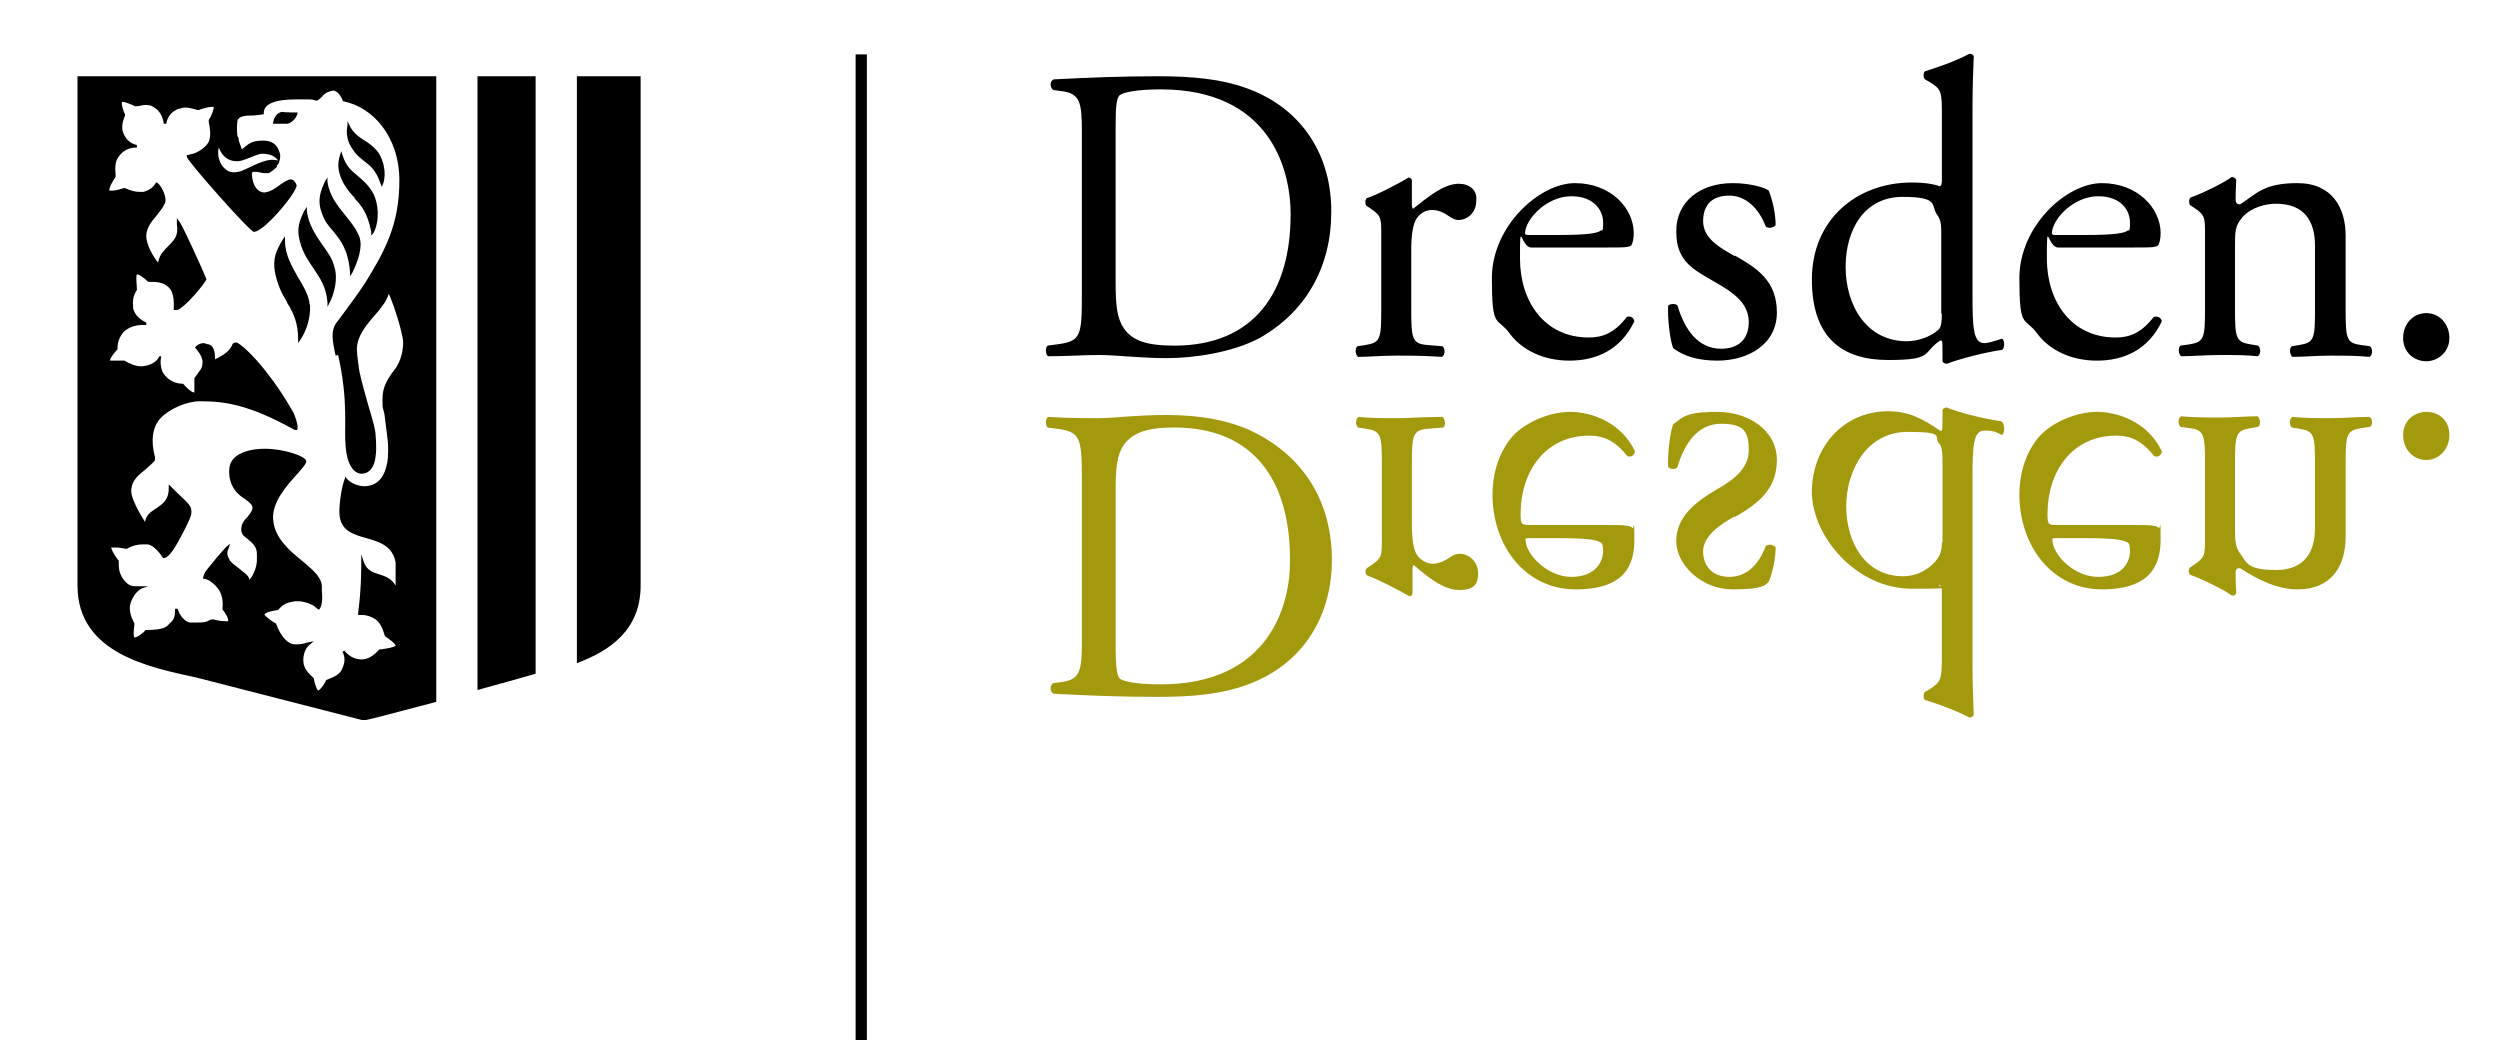<?xml version="1.0" encoding="UTF-8"?>
<svg id="Ebene_1" data-name="Ebene 1" xmlns="http://www.w3.org/2000/svg" version="1.1" viewBox="0 0 400 170">
  <defs>
    <style>
      .cls-1 {
        fill: #000;
      }

      .cls-1, .cls-2 {
        stroke-width: 0px;
      }

      .cls-2 {
        fill: #a3990d;
      }
    </style>
  </defs>
  <path class="cls-1" d="M76.4,110.4c1.8-.5,8-2.2,9.3-2.6V12.2h-9.3v98.2ZM45.3,17.9c-1.1,0-1.5,1.1-1.6,1.7v.2h2.3c1.2-.3,1.6-1.6,1.6-1.6v-.2c0,0-2.3,0-2.3-.1ZM56.7,31.7c1.1,1.2,2.1,2.3,2.7,5.4v.6c0,0,.4-.5.4-.5,1-2,.7-4.6,0-6.1-.8-1.5-1.7-2.2-2.6-3-1-.8-1.9-1.6-2.4-3.3l-.2-.6-.2.6c-.5,1.6-.3,2.9.6,4.6.6,1,1.2,1.7,1.8,2.3ZM58.3,25.8c.9.7,1.8,1.3,2.6,3.6l.2.5.2-.5c.6-1.7,0-3.8-.7-4.9-.8-1.1-1.6-1.6-2.4-2.1-.9-.6-1.7-1.1-2.3-2.4l-.3-.6v.6c-.3,1.4,0,2.8.9,4,.6.9,1.2,1.3,1.8,1.8ZM53.4,37.1c1.1,1.4,2.3,2.8,2.6,6.4v.7c0,0,.4-.6.4-.6.8-1.7,1.7-4,1.1-5.7-.5-1.3-1.4-2.4-2.3-3.5-1.2-1.5-2.5-3.1-2.8-5.3v-.7c0,0-.4.6-.4.6-.7,1.6-1.3,3-.5,5.1.4,1.3,1.2,2.2,1.9,3ZM49.5,48.7c0,0,0-.3,0-.4-.3-1.4-1-2.6-1.8-3.9-1-1.8-2.1-3.6-2.1-5.9v-.7l-.4.6c-1,1.7-1.6,2.9-1.2,5.2.4,2,1.1,3.4,1.9,4.7,0,.2.4.7.4.7.7,1.3,1.4,2.8,1.4,5.2v.7l.4-.6c1-1.5,1.6-3.6,1.5-5.3v-.3h0ZM65.6,12.2H12.4v81.5c0,10.9,11.7,13.1,19,14.7,3,.8,23.1,5.9,26.5,6.8h.5c0,.1,2.7-.6,11.4-2.9V12.2s-4.2,0-4.2,0ZM35,23.6c.8,2,2.1,2.2,3,2.2,1,0,2.9-1.1,3.8-1.2,1.1,0,2.1.2,2.7,1.1-1.9-.6-4.1,1-6,1.7-.7.2-1.8.4-2.6-.5-.7-.6-1.2-1.9-.9-3.3ZM54.1,56.8c1.7,7.6.9,11.7,1.2,14.6.2,2.8,1.2,4.3,2.5,4.4,1.2,0,2.1-.9,2.3-2.8.2-1.4,0-3.2,0-3.3,0-.9-.5-2.6-1.1-4.6-.5-1.8-1.1-3.8-1.5-5.7,0,0-.4-2.6-.4-3.5,0-2.1,1.5-3.9,2.9-5.5.4-.4,1.2-1.5,1.2-1.5.4-.5.8-1.2,1-1.9.3.6.5,1.3.8,2,.9,2.6,1.5,5,1.5,5.7,0,2.8-1.2,4.3-1.8,5-.8,1.2-1.5,2.3-1.5,4.1s0,1.1.3,2.4c.2,1.8.6,4.2.6,5.4s0,2.1-.3,3.1c-.3,1.2-1.1,3-3.4,3.1-.9,0-2.1-.3-3-1.3l-.2-.3v.3c-.5,1.2-.9,3.8-.9,5.4,0,3,2.2,3.6,4.3,4.2,2.1.6,4.2,1.2,4.7,3.9,0,.2,0,.3,0,.5,0,.8,0,2.3,0,3.2-.7-1.2-1.7-1.5-2.6-1.8-1-.3-2-.6-2.5-2l-.4-1.2v1.4c0,.9,0,4.3-.5,8v.3h.7c.7,0,1.5.3,2.1.7.4.3.7.7,1,1.3.2.4.3.9.5,1.4h0c0,0,0,0,0,0,.6.4,1.6,1.1,1.7,1.5-.3.3-1.6.5-2.4.6h-.2c-.9,1-1.7,1.5-2.6,1.6h-.3c-1,0-2-.5-2.7-1.4l-.3.2c.5.9.4,1.9-.2,3-.5.8-1.4,1.1-2.4,1.5h0c-.3.7-.9,1.5-1.3,1.7-.3-.3-.6-1.3-.7-2h0c0,0,0,0,0,0-.9-.8-1.4-1.4-1.6-2.2-.2-1,0-2.4,1-3.2l.6-.5-1,.2c-.6.2-1.2.3-1.7.3s-.9,0-1.4-.4c-.6-.4-1.2-1.2-1.7-2.3,0-.2-.2-.4-.2-.6h0c0,0,0,0,0,0-.7-.4-1.7-1.1-1.9-1.5.3-.4,1.5-.6,2.2-.7h0c.8-1,1.5-1.2,2.7-1.4h.5c1.1,0,2.4.6,2.6.8.2.2.6.5.6.5h.2c0,0,0,0,0,0,.5-.7.5-1.9.4-2.9v-.7c0-1.4-1.2-2.5-2.6-3.7l-.6-.5c-2.1-1.7-4.4-3.7-4.6-6.6-.2-2.8,2.2-5.4,3.8-7.2.3-.3.5-.6.7-.8.5-.6.8-1,.8-1.3,0-.8-3.6-2-6.6-2s-5.5,1-5.7,3.1c-.2,1.7.4,3.5,2,4.6.9.6,1.7,1.2,1.7,1.7s-.4,1-.8,1.5c-.5.5-1,1.1-1,2s.5,1.1,1.1,1.6c.7.6,1.4,1.2,1.4,2.3v1c0,.8-.3,2.1-1.2,3.2,0-.7-.9-1.2-1.6-1.8-.5-.4-1.1-.8-1.5-1.3l-.2-.4c-.3-.5-.3-1,0-1.6l.2-.7-.6.5c-.3.3-.8.9-1.6,1.8l-.3.4c-.2.2-.9,1.1-1,1.2-.4.5-.6.7-.8,1.5v.2c0,0,.1,0,.1,0,.7,0,1.7.8,2.3,1.6.7.9.8,2.2.7,3.1v.2c.4.5,1,1.4.9,1.9,0,0-.2,0-.5,0-.8,0-1.9-.3-1.9-.3h-.2c-.2,0-.5.2-.7.3-.5.2-1,.2-1.5.2s-.6,0-1,0c0,0-.3,0-.4,0-.9-.3-1.5-1.1-1.9-2.2h-.4c0,.9,0,1.6-.7,2.2l-.3.3-.3.3c-.7.5-2.1.6-3.2.6h-.2c-.3.4-1.3,1.2-1.8,1.2-.2-.3-.1-1.1,0-2v-.3c-.6-1-.8-2-.7-2.8.2-1.1,1-2.4,2-2.8l.9-.3h-1.5c-1,0-1.5,0-2.2-.8s-1-1.6-1-2.7v-.6s-.2-.2-.4-.5h0c-.5-.8-.8-1.3-.8-1.6.1,0,.3,0,.7,0,.7,0,1.6.2,1.6.2h.2c.9-.5,1.7-.7,2.5-.7h.7c1.1,0,2.3,1.7,2.6,2.2h0c0,0,0,0,0,0,.7,0,1.4-.8,2.5-2.8,0,0,2-3.6,2-4.3.2-1.4-.8-1.9-2.3-3.4l-1.3-1.3v.6c0,2-1.1,2.6-2.1,3.3-.8.5-1.5,1-1.7,2.1-1.4-2.2-2.2-4-2.2-4.9,0-1.8,1.3-2.7,2.3-3.5h0c.6-.6,1.2-1,1.5-1.5v-.5c-.3-1-1-4.2.9-6.2,1.4-1.5,4.2-2.7,6.3-2.7,3.9,0,7.7.5,14.8,4.4h0c0,0,.3.2.5.2h.2c0,0,.5-.2-.5-2.7-1.3-2.3-2.8-4.6-4.4-6.6-2-2.6-4.3-4.7-4.8-4.7s-.6.2-.7.5c-.2.4-.6,1.2-2.7,2.2,0-.7,0-2.1-1-2.4-.3,0-.6-.2-.8-.2-.5,0-1,.2-1.4.7h0c.5.6,1.1,1.3,1.2,2.2,0,.5,0,1-.5,1.6-.2.2-.3.5-.5.7l-.3.4h0c0,.8,0,1.9,0,2.3-.5,0-1.4-.9-1.8-1.4h0c0,0,0,0,0,0-1.2,0-2.1-.5-2.7-1.1,0,0-.3-.3-.4-.5l-.2-.3c-.3-.7-.4-1.6-.2-2.5h-.3c-.5,1.1-1.7,1.5-2.7,1.6h-.3c-.7,0-1.6-.3-2.6-.9h-.2s-.7,0-1.3,0-.6,0-.8,0c0-.4.7-1.3,1.2-1.8v-.2c0-1.1.4-1.9,1-2.6.6-.6,1.7-1.1,2.9-1.1s.5,0,.7,0v-.4c-1.1-.5-1.9-1.3-2.1-2.3v-.2c-.1-1,0-1.8.6-2.7v-.2c0-.7-.2-1.9,0-2.3.5,0,1.4.8,1.8,1.2h0c0,0,.2,0,.2,0,1.1,0,2.1,0,3,.8.5.4,1,1.3.9,3.3v.4h.3c.2,0,.5,0,.8-.3l.4-.3c1.1-.9,2.7-2.7,3.7-4.2h0v-.2c-.4-1.1-3.7-8.3-4.2-9l-.5-.7v1c.3,2.1-.6,2.6-1.5,3.6-.7.7-1.3,1.3-1.5,2.5-.8-.9-1.9-2.9-1.9-4.2,0-1.1.6-2.1,1.5-3.1.6-.8,1.2-1.5,1.5-2.2.4-1.1-.8-3.1-1.3-3.3h-.2c0,0,0,.1,0,.1-.4.7-1,1.1-1.9,1.4-.2,0-.5,0-.7,0-.7,0-1.4-.2-2.3-.6h-.2s-1.1.4-1.9.4-.3,0-.4,0c-.1-.5.6-1.6,1-2.2v-.2c-.1-1.3-.1-2.2.4-2.9.7-1.1,1.7-1.6,3-1.6h0v-.4c-1-.2-1.8-.9-2.2-2-.3-.8-.1-1.8.3-2.7v-.2c-.3-.6-.6-1.6-.5-2h.1c.5,0,1.6.5,2,.7h.2c.5,0,1-.2,1.4-.2s.9,0,1.3.3c1,.5,1.6,1.6,1.7,2.7h.4c.2-1.2.9-2,2-2.4.3,0,.6-.2,1-.2.6,0,1.3.2,2,.4h.2s1.3-.5,2.1-.5h.3c0,.5-.4,1.5-.8,2.1v.3c.2,1.1.4,2.1,0,3.2-.6,1.1-2.1,1.8-2.5,1.9-.2,0-.8.2-.8.2h-.2v.3c0,.6,10.1,12,10.7,12h0c1.3,0,4.5-3.6,5.9-5.6,1.1-1.6,1-1.9.9-2-.2-.5-.5-.8-.9-.8s-1,.4-1.6.8c-.8.6-1.6,1.2-2.6,1.3-1,0-1.9-1-2-2.9,0-.4.2-.4.2-.4,0,0,.3,0,.6,0,.3,0,.7.2,1.2.2s.5,0,.7,0c.4-.2.9-.6,1.3-1v-.2c0,0,.2-.2.2-.2.3-.6.4-1.2.3-1.7-.3-1-.8-2.1-2.7-2.1s-2.3.5-3.4,1.4c-.2-.5-.3-.9-.5-1.4,0-.2,0-.5-.2-.7,0,0-.2-1.2,0-2.5,0,0,0-.2.2-.3q.2-.4,1.4-.5c.5,0,1.3,0,2.4-.2h.2v-.2c0-1.5,1.8-2.2,5.3-2.2s2,0,3.1.2c.4,0,.6-.4.9-.6.3-.4.7-.8,1.8-1h0c.8,0,1.4,1.2,1.6,1.7h0c0,0,0,0,0,0,4.7.9,9,5.6,9,12.7s-2.4,11.4-5.5,16.4c-.8,1.3-3.7,5.2-4.7,6.5-.7,1.2-.6,2.4,0,5.1ZM51.6,39.2c-1.1-1.6-2.2-3.2-2.5-5.4v-.7c0,0-.4.6-.4.6-.8,1.6-1.3,2.9-.7,5,.5,1.9,1.4,3.1,2.2,4.3,1,1.5,2,2.9,2.2,5.4v.7l.3-.6c.8-1.5,1.4-3.9.8-5.8-.3-1.3-1.1-2.4-1.9-3.5ZM102.5,12.2h-10.2v93.9c5.4-2,10.2-5.4,10.2-12.4,0,0,0-81.5,0-81.5ZM199.7,14.2c-4.3-1.6-9-2-14.5-2s-10.9.2-16.6.5c-.7.3-.6,1.3-.1,1.7l1.5.2c2.8.4,3.1,1.8,3.1,6.5v25.6c0,7.1-.1,7.9-4,8.4l-1.5.2c-.4.4-.3,1.5.1,1.7,3.1,0,5.5-.2,8.2-.2s6.5.5,10.8.5,10.5-.9,14.8-3.2c7.5-4.2,11.5-11.5,11.5-20.1.1-8.8-4.4-16.5-13.3-19.8ZM187.9,55.3c-4.2,0-6.7-.7-8.1-2.8-1.1-1.6-1.3-3.8-1.3-7.3v-24.9c0-3,.1-4.7.7-5.1.5-.4,2.6-.9,6.5-.9,17.3,0,20.8,12.5,20.8,20,0,12.4-5.8,21-18.6,21h0ZM233.4,29.4c-2.4,0-4.9,2.1-7.3,4-.1,0-.2-.3-.2-.6v-3.9c0-.3-.2-.4-.5-.5-1.7,1-5.1,2.8-6.7,3.3-.3.2-.3.9-.1,1.2l.6.4c1.8,1.2,1.8,1.6,1.8,4.2v11.8c0,4.9-.1,5.5-2.5,5.9l-1.3.2c-.5.3-.3,1.5.1,1.7,1.7,0,3.7-.2,6.1-.2s4.2,0,7.3.2c.5-.2.6-1.3.1-1.7l-2.4-.2c-2.5-.2-2.6-1-2.6-5.9v-9.2c0-2.3.2-4.2.9-5.2.5-.7,1.3-1.3,2.4-1.3s1.9.4,2.9,1.1c.5.3.8.5,1.4.5,1.1,0,2.8-.9,2.8-3.1.2-1.7-1.1-2.7-2.8-2.7ZM260.3,50.7c-2,2.6-3.9,3.3-6.1,3.3-7.1,0-11-5.8-11-12.6s.1-1.8,1.8-1.8h12.2c2.8,0,3.7,0,3.9-.5.1-.3.3-.8.3-1.8,0-4-3.7-8-9.4-8s-13.3,6.9-13.3,15.2.8,6.1,2.8,8.8c1.9,2.6,5.3,4.4,9.6,4.4s8.2-1.7,10.4-6.3c-.1-.5-.5-.9-1.2-.7h0ZM251.4,31.4c3.8,0,5.1,2.4,5.1,4.2s-.2,1.1-.4,1.3c-.5.4-2,.7-6.9.7h-4.7c-.5,0-.5-.2-.5-.3.1-2.3,3.5-5.9,7.4-5.9h0ZM277.6,41c-2.3-1.3-5.1-2.8-5.1-5.6s1.6-4.1,4.2-4.1,4.7,2,5.8,4.9c.3.4,1.3.3,1.6-.2,0-1.8-.5-4-1.1-5.5-.6-.5-3-1.2-5.8-1.2-5,0-9,2.8-9,7.7s2.7,6.1,6.5,8.3c2.4,1.4,5.1,3.1,5.1,6.2s-2,4.3-4.4,4.3c-3.8,0-5.9-3.2-7-6.9-.3-.4-1.2-.3-1.5,0-.1,2.2.3,5.5.8,6.8,1.7,1.3,4,2,7.1,2,4.9,0,9.5-2.6,9.5-7.7s-3.2-7.1-6.7-9.1ZM320.3,54.2c-1,.3-2.1.7-2.8.7-1.8,0-1.9-2.5-1.9-7.8v-29.7c0-3,.1-6.3.2-8.4-.1-.3-.4-.4-.7-.4-2.4,1.3-5.5,2.3-7.1,2.8-.3.2-.3,1.1,0,1.3l.7.4c2,1.2,2,1.6,2,5.6v10.2c0,.5-.1.9-.4.9-.7-.3-2.2-.6-4.4-.6-9,0-16,6.1-16,15.5s4.9,12.9,12.2,12.9,5.4-1.1,8.3-3.1h.3c.1.3.1,1.1.1,2.1v1.1c0,.3.3.5.7.5,1.8-.7,5.9-1.8,8.7-2.2.6,0,.6-1.7.1-1.8h0ZM310.7,50.2c0,1.1-.1,2.1-.5,2.5-1.1,1.1-3.3,1.9-5.1,1.9-6.5,0-9.8-5.8-9.8-11.9s3.1-11.2,9.1-11.2,4.5,1.4,5.5,2.8c.5.7.7,1.3.7,2.6v13.3h0ZM344.6,50.7c-2,2.6-3.9,3.3-6.1,3.3-7.1,0-11-5.8-11-12.6s.1-1.8,1.8-1.8h12.2c2.8,0,3.7,0,3.9-.5.1-.3.3-.8.3-1.8,0-4-3.7-8-9.4-8s-13.2,6.9-13.2,15.2.8,6.1,2.8,8.8c1.9,2.6,5.3,4.4,9.6,4.4s8.2-1.7,10.4-6.3c-.1-.5-.6-.9-1.3-.7h0ZM335.7,31.4c3.8,0,5.1,2.4,5.1,4.2s-.2,1.1-.4,1.3c-.5.4-2,.7-6.9.7h-4.7c-.5,0-.5-.2-.5-.3.1-2.3,3.5-5.9,7.4-5.9ZM377.8,55.2c-2.4-.3-2.5-1-2.5-5.9v-11.6c0-4.5-2.2-8.4-7.7-8.4s-6.5,1.7-9.2,3.4c-.5,0-.7-.3-.7-.7,0-.6,0-1.6.1-3.2-.1-.3-.5-.5-.7-.5-1.3,1-5.1,2.8-6.6,3.3-.3.2-.3.9-.1,1.2l.6.4c1.8,1.2,1.8,1.6,1.8,4.2v11.8c0,4.9-.1,5.5-2.5,5.9l-1.4.2c-.5.3-.3,1.5.1,1.7,1.8,0,3.8-.2,6.2-.2s4.2,0,6,.2c.5-.2.6-1.3.1-1.7l-1.2-.2c-2.4-.4-2.5-1-2.5-5.9v-10.2c0-2,.1-2.9,1-4,.9-1.3,3.1-2.4,5.6-2.4,4.5,0,6.2,2.8,6.2,6.7v10c0,4.9-.1,5.5-2.5,5.9l-1.2.2c-.5.3-.3,1.5.1,1.7,1.8,0,3.8-.2,6.1-.2s4.2,0,6.2.2c.5-.2.6-1.3.1-1.7,0,0-1.4-.2-1.4-.2ZM388.2,50.1c-2.1,0-3.7,1.7-3.7,4s1.8,3.7,3.7,3.7,3.7-1.5,3.7-3.7-1.5-4-3.7-4Z"/>
  <path class="cls-2" d="M201.5,69.6c-4.3-2.4-9.7-3.2-14.8-3.2s-8.4.5-10.8.5-5.1,0-8.2-.2c-.4.2-.5,1.3-.1,1.7l1.5.2c3.8.5,4,1.4,4,8.4v25.6c0,4.7-.3,6.1-3.1,6.5l-1.5.2c-.5.3-.6,1.4.1,1.7,5.6.3,11,.5,16.6.5s10.2-.4,14.5-2c8.9-3.3,13.4-11,13.4-19.9s-4.1-15.9-11.6-20h0ZM185.7,109.5c-3.9,0-6-.5-6.5-.9s-.7-2.1-.7-5.1v-25c0-3.6.2-5.7,1.3-7.3,1.5-2.1,4-2.8,8.1-2.8,12.8,0,18.5,8.6,18.5,21.1.1,7.4-3.4,20-20.7,20h0ZM233.6,88.6c-.7,0-1,.2-1.5.5-1,.7-2,1.1-2.9,1.1s-1.9-.6-2.4-1.3c-.7-.9-.9-2.9-.9-5.2v-9.2c0-4.9.1-5.7,2.6-5.9l2.4-.2c.5-.3.3-1.5-.1-1.7-3.1,0-5,.2-7.3.2s-4.4,0-6.1-.2c-.5.2-.6,1.3-.1,1.7l1.3.2c2.4.4,2.5,1,2.5,5.9v11.8c0,2.6,0,3-1.8,4.2l-.6.4c-.3.3-.3,1,.1,1.2,1.5.5,5,2.3,6.7,3.3.3,0,.5-.2.5-.5v-3.9c0-.3.1-.5.2-.6,2.3,2,4.8,4,7.3,4s3-1.1,3-2.7c-.1-2.3-1.9-3.1-2.9-3.1ZM254.3,69.7c2.2,0,4,.7,6.1,3.3.7.2,1.1-.2,1.2-.8-2.2-4.6-6.9-6.3-10.4-6.3s-7.7,1.9-9.6,4.4c-2,2.6-2.8,5.8-2.8,8.8,0,8.3,5.3,15.2,13.3,15.2s9.4-4,9.4-8-.1-1.5-.3-1.8c-.2-.4-1.1-.5-3.9-.5h-12.2c-1.7,0-1.8,0-1.8-1.8,0-6.7,3.9-12.5,11-12.5h0ZM244.5,86.1h4.7c4.9,0,6.3.3,6.9.7.2,0,.4.4.4,1.3,0,1.9-1.3,4.2-5.1,4.2s-7.3-3.6-7.3-5.9c-.1,0-.1-.3.4-.3h0ZM277.6,82.7c3.5-2,6.7-4.3,6.7-9.1s-4.6-7.7-9.5-7.7-5.4.7-7.1,2c-.5,1.3-.9,4.6-.8,6.8.3.4,1.2.5,1.5,0,1.1-3.7,3.2-6.9,7-6.9s4.4,1.4,4.4,4.3-2.6,4.8-5.1,6.2c-3.8,2.2-6.5,4.6-6.5,8.3s4,7.7,9,7.7,5.2-.7,5.8-1.2c.6-1.5,1.1-3.6,1.1-5.5-.3-.5-1.3-.6-1.6-.2-1.1,3-3.1,4.9-5.8,4.9s-4.2-1.7-4.2-4.1,2.7-4.3,5.1-5.6h0ZM320.2,67.4c-2.8-.4-6.9-1.4-8.7-2.2-.4,0-.7.2-.7.5v1.1c0,1,0,1.8-.1,2.1h-.3c-2.9-2-5.1-3.1-8.3-3.1-7.3,0-12.2,5.9-12.2,12.9s7,15.5,16,15.5,3.7-.3,4.4-.6c.3,0,.4.4.4.9v10.2c0,4-.1,4.4-2,5.6l-.7.4c-.3.2-.3,1.1,0,1.3,1.7.5,4.8,1.6,7.1,2.8.3,0,.5-.1.7-.4-.1-2-.2-5.4-.2-8.4v-29.3c0-5.3.1-7.8,1.9-7.8s1.9.3,2.8.7c.5-.2.5-1.9-.1-2.2h0ZM310.7,86.8c0,1.3-.3,2-.7,2.6-1,1.4-3,2.8-5.5,2.8-6,0-9.1-5.3-9.1-11.2s3.4-11.9,9.8-11.9,4,.8,5.1,1.9c.4.4.5,1.4.5,2.5v13.3h0ZM338.6,69.7c2.2,0,4,.7,6.1,3.3.7.2,1.1-.2,1.2-.8-2.2-4.6-6.9-6.3-10.4-6.3s-7.7,1.9-9.6,4.4c-2,2.6-2.8,5.8-2.8,8.8,0,8.3,5.3,15.2,13.2,15.2s9.4-4,9.4-8-.1-1.5-.3-1.8c-.2-.4-1.1-.5-3.9-.5h-12.1c-1.7,0-1.8,0-1.8-1.8,0-6.7,3.9-12.5,11-12.5ZM328.8,86.1h4.7c4.9,0,6.3.3,6.9.7.2,0,.4.4.4,1.3,0,1.9-1.2,4.2-5.1,4.2s-7.3-3.6-7.3-5.9c-.1,0-.1-.3.4-.3ZM379.1,66.7c-2,0-3.9.2-6.2.2s-4.4,0-6.1-.2c-.5.2-.6,1.3-.1,1.7l1.2.2c2.4.4,2.5,1,2.5,5.9v10c0,3.8-1.7,6.7-6.2,6.7s-4.7-1.1-5.6-2.4c-.9-1.1-1-2.1-1-4v-10.4c0-4.9.1-5.5,2.5-5.9l1.2-.2c.5-.3.3-1.5-.1-1.7-1.8,0-3.7.2-6,.2s-4.4,0-6.2-.2c-.5.2-.6,1.3-.1,1.7l1.4.2c2.4.3,2.5,1,2.5,5.9v11.8c0,2.6,0,3-1.8,4.2l-.6.4c-.3.3-.3,1,.1,1.2,1.5.5,5.3,2.3,6.6,3.3.3,0,.6,0,.7-.5-.1-1.5-.1-2.6-.1-3.2s.3-.7.7-.7c2.8,1.8,5.9,3.4,9.2,3.4,5.5,0,7.7-3.8,7.7-8.4v-11.5c0-4.9.1-5.5,2.5-5.9l1.4-.2c.5-.3.4-1.4-.1-1.6ZM388.2,65.9c-1.9,0-3.7,1.4-3.7,3.7s1.6,4,3.7,4,3.7-1.8,3.7-4-1.5-3.7-3.7-3.7Z"/>
  <path class="cls-1" d="M136.9,8.7h1.8v157.7h-1.8V8.7Z"/>
</svg>